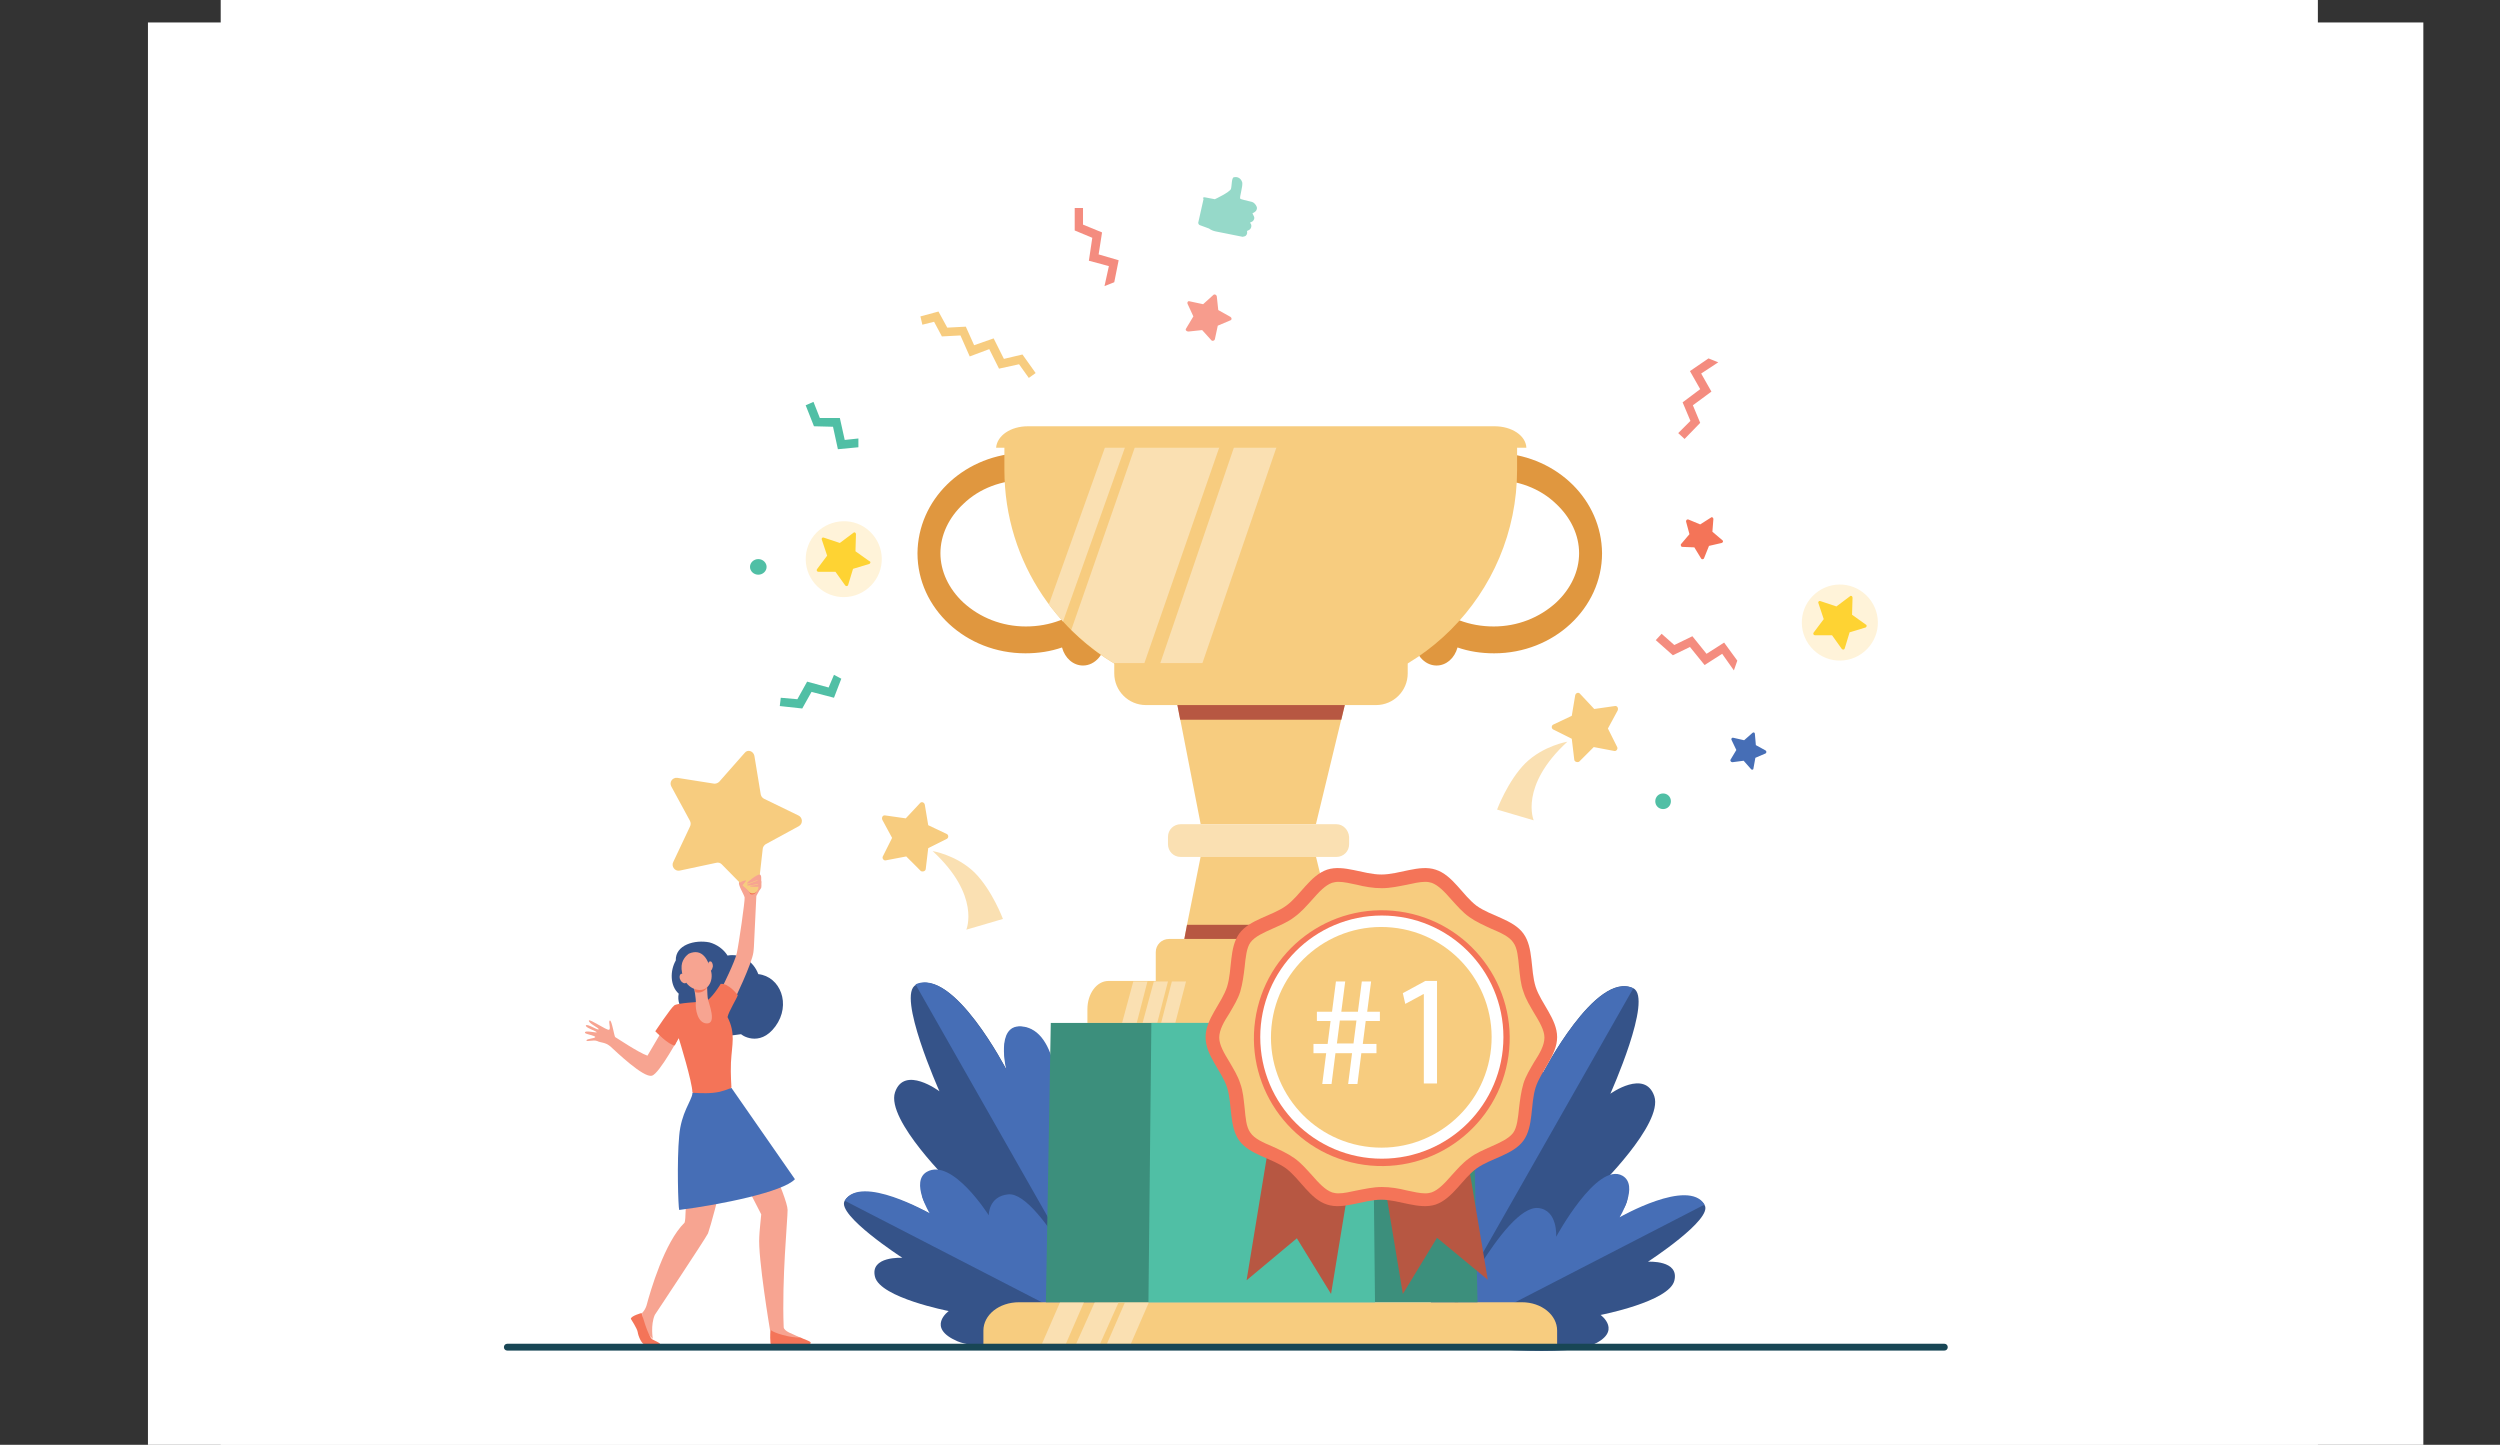 <?xml version="1.0" encoding="utf-8"?>
<!-- Generator: Adobe Illustrator 24.0.2, SVG Export Plug-In . SVG Version: 6.00 Build 0)  -->
<svg version="1.1" id="Capa_1" xmlns="http://www.w3.org/2000/svg" xmlns:xlink="http://www.w3.org/1999/xlink" x="0px" y="0px"
	 viewBox="0 0 512 295.9" style="enable-background:new 0 0 512 295.9;" xml:space="preserve">
<rect x="0" y="0" width="512" height="295.9" fill="#333333" stroke="none"/>
<style type="text/css">
	.st0{fill:#FFFFFF;}
	.st1{display:none;}
	.st2{display:inline;}
	.st3{fill:#EBF3FA;}
	.st4{fill:#DFEBFD;}
	.st5{fill:#AFCDFB;}
	.st6{fill:#CDE0FB;}
	.st7{fill:#6BB7BF;}
	.st8{fill:#86D1CD;}
	.st9{fill:#F99746;}
	.st10{fill:#5685D8;}
	.st11{fill:#739AF0;}
	.st12{fill:#F1A34F;}
	.st13{fill:#FFA412;}
	.st14{fill:#FFB93E;}
	.st15{fill:#FA9712;}
	.st16{fill:#ED7D2B;}
	.st17{fill:#FFC261;}
	.st18{fill:#F69B34;}
	.st19{fill:#FFA15A;}
	.st20{fill:#F78639;}
	.st21{fill:#FFBE55;}
	.st22{fill:#233862;}
	.st23{fill:#FFB27D;}
	.st24{fill:#ED975D;}
	.st25{fill:#2B478B;}
	.st26{fill:#B64C41;}
	.st27{fill:#4A75CB;}
	.st28{fill:#88B3FF;}
	.st29{fill:#72A9F7;}
	.st30{fill:#3969B7;}
	.st31{fill:#2E3552;}
	.st32{fill:#355389;}
	.st33{fill:#466EB6;}
	.st34{fill:#F7A491;}
	.st35{fill:#F47458;}
	.st36{fill:#F7CC7F;}
	.st37{fill:#E0973F;}
	.st38{fill:#FAE0B2;}
	.st39{fill:#B75742;}
	.st40{fill:#3C8F7C;}
	.st41{fill:#50BFA5;}
	.st42{fill:#184655;}
	.st43{fill:#F79C8D;}
	.st44{fill:#F48C7F;}
	.st45{fill:#FFF3D9;}
	.st46{fill:#FED333;}
	.st47{fill:#96D9C9;}
</style>
<rect x="30.3" y="4.6" class="st0" width="466" height="291.3"/>
<g class="st1">
	<g class="st2">
		<path class="st3" d="M79.8,266c0,0-46.7-50.2-7.9-104.5c34.5-48.2,74.6-44.9,104.1-25.3c12.6,8.3,48.7,1,79.6-48
			c42-66.9,187.6-26.3,161.1,76.6c-12.8,49.8,39.1,51.6,12.6,101.4L79.8,266z"/>
		<path class="st4" d="M458.8,199.4c-3.3-12.2-23.8-8.4-23.8-8.4s-13.9,21.3-18,21.8s8.4-20.5,8.4-20.5c-7.8-0.8-27.8,8.9-27.8,8.9
			s1.3,24.8-2.8,24.3c-4.1-0.5,0-22,0-22c-7.6,2.3-14.7,11.1-14.7,11.1c-8.9,14.4,10.1,25.1,10.1,25.1s0.3,8.6-5.1,18.5l0,0
			c0,0-1.2,1.8-2.4,4.9h2.1c0.2-0.6,0.4-1.1,0.6-1.6l0,0l0,0c0.1-0.3,0.3-0.8,0.6-1.3l0,0l0,0c0.6-1.2,1.1-2.2,1.3-2.8l0,0
			c1.9-3.9,4.6-9,6.4-10c0,0-0.2-0.3-0.4-0.9c0.1,0.3,0.3,0.6,0.4,0.9c3.5,7.6,21.3,8.9,31.1,6.8c9.9-2,5.6-4.8,0.3-9.3
			c-5.3-4.5-16.5-3.3-19.7-5.1c-3.3-1.8,1.5-3.5,8.1-3s9.9,7.1,20.5,8.1s18.7-19,18.7-19c-7.3,2.3-20.5-1.8-21-4.3s19-2.3,22-3
			C456.8,217.7,462.1,211.6,458.8,199.4z"/>
		<path class="st5" d="M179.3,202.7c0,0,0.9,7.2-0.4,7.3c-1.4,0.1-0.4-8.1-0.4-8.1s-6.4-3.6-9.1-3.5c0,0,3.7,7.2,2.4,7
			c-1.3-0.3-5.5-7.6-5.5-7.6s-6.7-1.7-8.1,2.3c-1.3,4,0.3,6.1,1.3,6.4s7.5,0.6,7.2,1.5c-0.2,0.8-4.7,1.9-7.1,1c0,0,2.3,6.8,5.8,6.7
			s4.8-2.2,7-2.3c2.2,0,3.8,0.7,2.6,1.2c-1.1,0.5-4.8-0.1-6.7,1.3s-3.3,2.2-0.1,3.1s9.1,0.8,10.5-1.6c0.1-0.1,0.1-0.2,0.2-0.3
			c-0.1,0.2-0.2,0.3-0.2,0.3c0.6,0.4,1.4,2.1,1.9,3.5c0.1,0.2,0.2,0.5,0.4,1l0,0c0.1,0.2,0.1,0.3,0.2,0.5c1,3,0.1,7.9,0.1,7.9
			l0.7,0.2c1.9-4.9-0.6-9.2-0.6-9.2c-1.6-3.4-1.3-6.2-1.3-6.2s6.5-3.1,3.9-8.1C184,206.7,181.8,203.6,179.3,202.7z"/>
		<path class="st6" d="M130.6,235c-0.6-8.9,14-11.1,14-11.1s14.2,11.1,17.1,10.5c2.8-0.6-10.3-11.8-10.3-11.8
			c5.1-2.3,20.7-0.5,20.7-0.5s4.8,16.9,7.4,15.7c2.6-1.3-5.1-14.8-5.1-14.8c5.6-0.2,12.4,4.1,12.4,4.1c9.3,7.6-1,19.1-1,19.1
			s1.8,5.8,7.6,11.2l0,0c0,0,1.2,0.9,2.8,2.7l-1.4,0.5c-0.2-0.3-0.5-0.7-0.7-0.9l0,0l0,0c-0.2-0.2-0.4-0.4-0.7-0.8l0,0l0,0
			c-0.7-0.7-1.2-1.2-1.5-1.6l0,0c-2.2-2.2-5.2-4.9-6.6-5.2c0,0,0.1-0.3,0.1-0.7c0,0.2-0.1,0.5-0.1,0.7c-0.6,5.9-12.2,10.8-19.3,11.7
			c-7.1,0.9-4.8-1.9-2.3-6.2c2.5-4.3,10.3-6,12.1-8c1.8-1.9-1.8-2-6.1-0.2c-4.3,1.9-5,7-11.9,10.1s-16.9-8.4-16.9-8.4
			c5.4-0.2,13.3-5.9,13.1-7.7c-0.2-1.8-13.3,2.8-15.5,3C136.2,246.7,131.2,243.9,130.6,235z"/>
		<g>
			<path class="st7" d="M404.5,75.3c0,0-1.6-1.2-2-2.9c-0.3-1.3,0.5-2.9,0.5-3l-2.1-0.4c0,0-0.6,2.8,0.4,4.6
				c0.3,0.6,1.3,1.3,1.9,1.6C403.9,75.5,404.5,75.3,404.5,75.3z"/>
			<path class="st8" d="M408.1,74l1.9,2.2c0,0-5.4,1.4-8.4-2.4C401.6,73.8,406.1,75.3,408.1,74z"/>
		</g>
		<g>
			<path class="st9" d="M310.2,46.7c0,0,1.9-3.2,5.4-1.2l1.9-2c0,0-2-1.3-6.1,1.5C308.6,46.8,310.2,46.7,310.2,46.7z"/>
			<path class="st9" d="M308.2,49.9c0,0-0.7-3.5,5.1-6.1c0,0-2.1,1.2-2.5,4.7L308.2,49.9z"/>
		</g>
		<g>
			<path class="st10" d="M190.6,151.1c0,0-3.2-1.3-1.9-4.6l-2.1-1.4c0,0-0.9,1.9,2.3,5.2C190.9,152.5,190.6,151.1,190.6,151.1z"/>
			<path class="st11" d="M193.7,152.4c0,0-3,1.1-6.2-3.7c0,0,1.4,1.7,4.6,1.5L193.7,152.4z"/>
		</g>
		<path class="st12" d="M199.7,107.1c0,0,1.8-1.1,1.9-2.4c0,0,1.7,0.1,2.1,0.6c0,0-0.8,2.2-1.7,2.6C202,107.9,200,108.1,199.7,107.1
			z"/>
		<path class="st12" d="M84.7,187.1c0,0-1.9-1.2-2.1-2.6c0,0-1.8,0.1-2.2,0.7c0,0,0.8,2.4,1.8,2.8C82.3,188,84.5,188.1,84.7,187.1z"
			/>
		<path class="st8" d="M294.2,82.9c0,0-2.6-1.6-2.9-3.6c0,0-2.5,0.1-3.1,1c0,0,1.2,3.3,2.5,3.9C290.7,84.1,293.8,84.3,294.2,82.9z"
			/>
		<g>
			<path class="st6" d="M454.4,75.2l16.2,50.8c0.7,2.2-0.5,4.7-2.8,5.4l-89.1,28.5c-2.2,0.7-4.7-0.5-5.4-2.8l-16.2-50.8
				c-0.7-2.2,0.5-4.7,2.8-5.4L449,72.4C451.3,71.7,453.7,73,454.4,75.2z"/>
			<g>
				<path class="st5" d="M403.2,139.8l-23.8,7.6c-1,0.3-2.1-0.2-2.4-1.2l-0.1-0.2c-0.3-1,0.2-2.1,1.2-2.4l23.8-7.6
					c1-0.3,2.1,0.2,2.4,1.2l0.1,0.2C404.7,138.4,404.2,139.5,403.2,139.8z"/>
				<path class="st5" d="M434.5,129.8l-23.8,7.6c-1,0.3-2.1-0.2-2.4-1.2l-0.1-0.2c-0.3-1,0.2-2.1,1.2-2.4l23.8-7.6
					c1-0.3,2.1,0.2,2.4,1.2l0.1,0.2C436,128.4,435.5,129.5,434.5,129.8z"/>
				<g>
					<path class="st5" d="M406.2,112.6c0.3,0.9,0.4,1.6,0.2,2.3c-0.2,0.8-0.6,1.4-1.4,1.6c-0.8,0.3-1.5,0.1-2.1-0.5
						c-0.5-0.5-0.9-1.1-1.1-2c-0.3-0.9-0.4-1.6-0.2-2.3c0.2-0.8,0.6-1.4,1.4-1.6c0.8-0.3,1.5-0.1,2.1,0.5
						C405.6,111.1,405.9,111.8,406.2,112.6z M405.1,113c-0.2-0.5-0.4-1-0.6-1.3c-0.4-0.5-0.8-0.7-1.2-0.5c-0.4,0.1-0.7,0.5-0.7,1.1
						c0,0.4,0.1,0.9,0.2,1.4c0.5,1.5,1.1,2.1,1.8,1.9c0.4-0.1,0.7-0.5,0.7-1.1C405.4,114,405.3,113.5,405.1,113z"/>
					<path class="st5" d="M411.1,111.1c0.3,0.9,0.4,1.6,0.2,2.3c-0.2,0.8-0.6,1.4-1.4,1.6c-0.8,0.3-1.5,0.1-2.1-0.5
						c-0.5-0.5-0.9-1.1-1.1-2c-0.3-0.9-0.4-1.6-0.2-2.3c0.2-0.8,0.6-1.4,1.4-1.6c0.8-0.3,1.5-0.1,2.1,0.5
						C410.4,109.5,410.8,110.2,411.1,111.1z M410,111.4c-0.2-0.5-0.4-1-0.6-1.3c-0.4-0.5-0.8-0.7-1.2-0.5c-0.4,0.1-0.7,0.5-0.7,1.1
						c0,0.4,0.1,0.9,0.2,1.4c0.5,1.5,1.1,2.1,1.8,1.9c0.4-0.1,0.7-0.5,0.7-1.1C410.3,112.4,410.2,112,410,111.4z"/>
					<path class="st5" d="M418.5,108.7c0.3,0.9,0.4,1.6,0.2,2.3c-0.2,0.8-0.6,1.4-1.4,1.6c-0.8,0.3-1.5,0.1-2.1-0.5
						c-0.5-0.5-0.9-1.1-1.1-2c-0.3-0.9-0.4-1.6-0.2-2.3c0.2-0.8,0.6-1.4,1.4-1.6c0.8-0.3,1.5-0.1,2.1,0.5
						C417.8,107.2,418.2,107.8,418.5,108.7z M417.4,109c-0.2-0.5-0.4-1-0.6-1.3c-0.4-0.5-0.8-0.7-1.2-0.5c-0.4,0.1-0.7,0.5-0.7,1.1
						c0,0.4,0.1,0.9,0.2,1.4c0.5,1.5,1.1,2.1,1.8,1.9c0.4-0.1,0.7-0.5,0.7-1.1C417.6,110.1,417.6,109.6,417.4,109z"/>
					<path class="st5" d="M423.4,107.1c0.3,0.9,0.4,1.6,0.2,2.3c-0.2,0.8-0.6,1.4-1.4,1.6c-0.8,0.3-1.5,0.1-2.1-0.5
						c-0.5-0.5-0.9-1.1-1.1-2c-0.3-0.9-0.4-1.6-0.2-2.3c0.2-0.8,0.6-1.4,1.4-1.6c0.8-0.3,1.5-0.1,2.1,0.5
						C422.7,105.6,423.1,106.3,423.4,107.1z M422.3,107.5c-0.2-0.5-0.4-1-0.6-1.3c-0.4-0.5-0.8-0.7-1.2-0.5
						c-0.4,0.1-0.7,0.5-0.7,1.1c0,0.4,0.1,0.9,0.2,1.4c0.5,1.5,1.1,2.1,1.8,1.9c0.4-0.1,0.7-0.5,0.7-1.1
						C422.5,108.5,422.4,108,422.3,107.5z"/>
					<path class="st5" d="M428.2,105.6c0.3,0.9,0.4,1.6,0.2,2.3c-0.2,0.8-0.6,1.4-1.4,1.6c-0.8,0.3-1.5,0.1-2.1-0.5
						c-0.5-0.5-0.9-1.1-1.1-2c-0.3-0.9-0.4-1.6-0.2-2.3c0.2-0.8,0.6-1.4,1.4-1.6c0.8-0.3,1.5-0.1,2.1,0.5
						C427.6,104.1,428,104.7,428.2,105.6z M427.1,105.9c-0.2-0.5-0.4-1-0.6-1.3c-0.4-0.5-0.8-0.7-1.2-0.5c-0.4,0.1-0.7,0.5-0.7,1.1
						c0,0.4,0.1,0.9,0.2,1.4c0.5,1.5,1.1,2.1,1.8,1.9c0.4-0.1,0.7-0.5,0.7-1.1C427.4,107,427.3,106.5,427.1,105.9z"/>
					<path class="st5" d="M433.1,104c0.3,0.9,0.4,1.6,0.2,2.3c-0.2,0.8-0.6,1.4-1.4,1.6c-0.8,0.3-1.5,0.1-2.1-0.5
						c-0.5-0.5-0.9-1.1-1.1-2c-0.3-0.9-0.4-1.6-0.2-2.3c0.2-0.8,0.6-1.4,1.4-1.6c0.8-0.3,1.5-0.1,2.1,0.5
						C432.5,102.5,432.8,103.2,433.1,104z M432,104.4c-0.2-0.5-0.4-1-0.6-1.3c-0.4-0.5-0.8-0.7-1.2-0.5c-0.4,0.1-0.7,0.5-0.7,1.1
						c0,0.4,0.1,0.9,0.2,1.4c0.5,1.5,1.1,2.1,1.8,1.9c0.4-0.1,0.7-0.5,0.7-1.1C432.3,105.4,432.2,104.9,432,104.4z"/>
					<path class="st5" d="M440.5,101.7c0.3,0.9,0.4,1.6,0.2,2.3c-0.2,0.8-0.6,1.4-1.4,1.6c-0.8,0.3-1.5,0.1-2.1-0.5
						c-0.5-0.5-0.9-1.1-1.1-2c-0.3-0.9-0.4-1.6-0.2-2.3c0.2-0.8,0.6-1.4,1.4-1.6c0.8-0.3,1.5-0.1,2.1,0.5
						C439.9,100.1,440.2,100.8,440.5,101.7z M439.4,102c-0.2-0.5-0.4-1-0.6-1.3c-0.4-0.5-0.8-0.7-1.2-0.5c-0.4,0.1-0.7,0.5-0.7,1.1
						c0,0.4,0.1,0.9,0.2,1.4c0.5,1.5,1.1,2.1,1.8,1.9c0.4-0.1,0.7-0.5,0.7-1.1C439.7,103,439.6,102.6,439.4,102z"/>
					<path class="st5" d="M445.4,100.1c0.3,0.9,0.4,1.6,0.2,2.3c-0.2,0.8-0.6,1.4-1.4,1.6c-0.8,0.3-1.5,0.1-2.1-0.5
						c-0.5-0.5-0.9-1.1-1.1-2c-0.3-0.9-0.4-1.6-0.2-2.3c0.2-0.8,0.6-1.4,1.4-1.6c0.8-0.3,1.5-0.1,2.1,0.5
						C444.7,98.6,445.1,99.2,445.4,100.1z M444.3,100.4c-0.2-0.5-0.4-1-0.6-1.3c-0.4-0.5-0.8-0.7-1.2-0.5c-0.4,0.1-0.7,0.5-0.7,1.1
						c0,0.4,0.1,0.9,0.2,1.4c0.5,1.5,1.1,2.1,1.8,1.9c0.4-0.1,0.7-0.5,0.7-1.1C444.6,101.5,444.5,101,444.3,100.4z"/>
					<path class="st5" d="M450.3,98.5c0.3,0.9,0.4,1.6,0.2,2.3c-0.2,0.8-0.6,1.4-1.4,1.6c-0.8,0.3-1.5,0.1-2.1-0.5
						c-0.5-0.5-0.9-1.1-1.1-2c-0.3-0.9-0.4-1.6-0.2-2.3c0.2-0.8,0.6-1.4,1.4-1.6c0.8-0.3,1.5-0.1,2.1,0.5
						C449.6,97,450,97.7,450.3,98.5z M449.2,98.9c-0.2-0.5-0.4-1-0.6-1.3c-0.4-0.5-0.8-0.7-1.2-0.5c-0.4,0.1-0.7,0.5-0.7,1.1
						c0,0.4,0.1,0.9,0.2,1.4c0.5,1.5,1.1,2.1,1.8,1.9c0.4-0.1,0.7-0.5,0.7-1.1C449.4,99.9,449.3,99.4,449.2,98.9z"/>
					<path class="st5" d="M455.1,97c0.3,0.9,0.4,1.6,0.2,2.3c-0.2,0.8-0.6,1.4-1.4,1.6c-0.8,0.3-1.5,0.1-2.1-0.5
						c-0.5-0.5-0.9-1.1-1.1-2c-0.3-0.9-0.4-1.6-0.2-2.3c0.2-0.8,0.6-1.4,1.4-1.6c0.8-0.3,1.5-0.1,2.1,0.5
						C454.5,95.5,454.9,96.1,455.1,97z M454,97.3c-0.2-0.5-0.4-1-0.6-1.3c-0.4-0.5-0.8-0.7-1.2-0.5c-0.4,0.1-0.7,0.5-0.7,1.1
						c0,0.4,0.1,0.9,0.2,1.4c0.5,1.5,1.1,2.1,1.8,1.9c0.4-0.1,0.7-0.5,0.7-1.1C454.3,98.4,454.2,97.9,454,97.3z"/>
				</g>
				<path class="st5" d="M389.9,99.9l-23.2,7.4c-1,0.3-2.1-0.2-2.4-1.2l0,0c-0.3-1,0.2-2.1,1.2-2.4l23.2-7.4c1-0.3,2.1,0.2,2.4,1.2
					l0,0C391.4,98.5,390.9,99.6,389.9,99.9z"/>
				<g>
					<g>
						<path class="st5" d="M446.3,86.1c-0.2-0.7-0.6-1.2-1.2-1.6c-0.2-0.1-0.4,0-0.5,0.1l-0.1,0.1c-0.1,0.1,0,0.3,0.1,0.4
							c0.4,0.3,0.7,0.7,0.9,1.1c0.2,0.5,0.1,1,0,1.4c-0.1,0.1,0,0.3,0.1,0.4l0.1,0.1c0.2,0.1,0.4,0,0.4-0.2
							C446.5,87.5,446.6,86.8,446.3,86.1z"/>
					</g>
					<g>
						<path class="st5" d="M447.8,85.7c-0.3-1.1-1.1-2-2-2.5c-0.2-0.1-0.4,0-0.4,0.1v0.1c-0.1,0.1,0,0.3,0.1,0.4
							c0.8,0.5,1.4,1.2,1.7,2.1c0.3,0.9,0.2,1.9-0.1,2.7c-0.1,0.2,0,0.3,0.1,0.4h0.1c0.2,0.1,0.4,0,0.4-0.1
							C448.1,87.9,448.2,86.7,447.8,85.7z"/>
					</g>
					<g>
						<path class="st5" d="M449.2,85.2c-0.5-1.5-1.4-2.6-2.7-3.3c-0.2-0.1-0.4,0-0.4,0.1l0,0c-0.1,0.1,0,0.3,0.1,0.4
							c1.1,0.6,2,1.7,2.4,3s0.3,2.7-0.2,3.8c-0.1,0.2,0,0.3,0.1,0.4l0,0c0.2,0.1,0.4,0,0.4-0.1C449.5,88.2,449.6,86.7,449.2,85.2z"
							/>
					</g>
					<g>
						<path class="st5" d="M450.6,84.8c-0.6-1.9-1.9-3.3-3.4-4.2c-0.2-0.1-0.4,0-0.4,0.1l-0.1,0.1c-0.1,0.1,0,0.3,0.1,0.4
							c1.4,0.8,2.5,2.1,3.1,3.8c0.5,1.7,0.4,3.4-0.3,4.8c-0.1,0.2,0,0.3,0.1,0.4l0.1,0.1c0.2,0.1,0.4,0,0.4-0.1
							C451,88.6,451.2,86.6,450.6,84.8z"/>
					</g>
				</g>
			</g>
		</g>
		<g>
			<rect x="339.9" y="119.3" class="st13" width="50.7" height="146.2"/>
			<rect x="205.8" y="119.3" class="st14" width="134.1" height="146.2"/>
			<rect x="205.8" y="190.8" class="st13" width="134.1" height="10.2"/>
			<rect x="339.9" y="190.8" class="st15" width="50.7" height="10.2"/>
			<path class="st9" d="M298.2,120.9c0,0,30.3-19.7,50.9-13.4l-4.2,4l1.9,6.7c0,0-22.9-7.5-49.2,3.8L298.2,120.9z"/>
			<path class="st9" d="M296.5,116.4c0,0-5.3-0.6-13.3-1.7c-21.1-2.9-60.8-9-67.9-14.6c-11.2-8.8,15.3-46.4,26.8-51.6
				C253.6,43.2,296.5,116.4,296.5,116.4z"/>
			<path class="st9" d="M380.3,69.6c1.9,9.3-84.6,49.5-84.6,49.5s1.6-4.3,4.1-10.9l0,0c9.4-24.3,31.9-80.8,39.3-80
				c0.7,0.1,1.6,0.3,2.6,0.8C353.1,34,378.6,61.1,380.3,69.6z"/>
			<path class="st16" d="M341,37.2c-5.3,9.2-40.6,70-41.1,71c9.4-24.3,31.9-80.8,39.3-80c0,0,1.5,0,2.6,0.8
				C343.1,29.9,343.9,32.2,341,37.2z"/>
			<path class="st16" d="M283.2,114.7L283.2,114.7c-21.2-2.9-60.8-9-67.9-14.6c-3.2-9,5.1-9.8,11.2-10.4
				C232.6,89,283.2,114.7,283.2,114.7z"/>
			<path class="st16" d="M280.4,119.3c0,0,4.8-11,14.4-11.6c10-0.6,15.6,11.6,15.6,11.6H280.4z"/>
			<rect x="201.7" y="119.3" class="st17" width="140.3" height="20.1"/>
			<rect x="342" y="119.3" class="st15" width="52.9" height="20.1"/>
			<path class="st9" d="M285.3,117.6c0,0-27.5-8.7-46-2.9c-21.4,6.6-20.1,33-20.1,33l5-2.1l6.8,3.2c0,0,1.1-27.9,18.6-31.8
				C264.6,113.6,285.3,117.6,285.3,117.6z"/>
			<rect x="261" y="119.3" class="st13" width="10.2" height="146.2"/>
		</g>
		<g>
			
				<rect x="172.2" y="76.3" transform="matrix(0.948 -0.318 0.318 0.948 -19.591 60.994)" class="st16" width="9.9" height="28.5"/>
			
				<rect x="146.9" y="82" transform="matrix(0.948 -0.318 0.318 0.948 -22.298 55.838)" class="st9" width="26.2" height="28.5"/>
			
				<rect x="147.2" y="96" transform="matrix(0.948 -0.318 0.318 0.948 -22.507 55.961)" class="st14" width="26.2" height="2"/>
			
				<rect x="172.4" y="90.2" transform="matrix(0.948 -0.318 0.318 0.948 -19.795 61.103)" class="st18" width="9.9" height="2"/>
			<path class="st14" d="M161.1,80.4c0,0,6.5-6,12.2-6.5l-0.8,1.1l1,1.1c0,0-6.4,0.4-12.4,4.6V80.4z"/>
			<g>
				<path class="st14" d="M159.7,80.7c0,0-1,0.2-2.6,0.5c-4.1,0.8-11.8,2.1-13.5,1.5c-2.6-0.9,0-9.5,1.7-11.2
					C147.2,69.8,159.7,80.7,159.7,80.7z"/>
				<g>
					<path class="st14" d="M172.3,66.9c0.9,1.6-12.6,14.4-12.6,14.4s0-0.9,0.1-2.3l0,0c0.2-5.1,0.9-16.9,2.3-17.2c0.1,0,0.3,0,0.5,0
						C165.1,62,171.5,65.4,172.3,66.9z"/>
					<path class="st18" d="M163,63.3c-0.4,2-3.2,15.5-3.2,15.7c0.2-5.1,0.9-16.9,2.3-17.2c0,0,0.3-0.1,0.5,0
						C163,61.8,163.3,62.2,163,63.3z"/>
				</g>
				<path class="st18" d="M157.1,81.2L157.1,81.2c-4.1,0.8-11.8,2.1-13.5,1.5c-1.2-1.5,0.3-2.1,1.4-2.6
					C146.2,79.6,157.1,81.2,157.1,81.2z"/>
				<path class="st18" d="M156.9,82.3c0,0,0.2-2.3,1.9-3c1.8-0.7,3.6,1.2,3.6,1.2L156.9,82.3z"/>
			</g>
			
				<rect x="142.3" y="82.7" transform="matrix(0.948 -0.318 0.318 0.948 -18.81 53.963)" class="st19" width="27.4" height="3.9"/>
			
				<rect x="168.7" y="76.7" transform="matrix(0.948 -0.318 0.318 0.948 -15.98 59.325)" class="st20" width="10.3" height="3.9"/>
			<path class="st21" d="M157.7,81.7c0,0-5.6,0.1-8.7,2.3c-3.5,2.6-1.7,7.4-1.7,7.4l0.8-0.7l1.5,0.2c0,0-1.5-5.2,1.5-7
				C153.6,82.2,157.7,81.7,157.7,81.7z"/>
			
				<rect x="157.8" y="82.4" transform="matrix(0.948 -0.318 0.318 0.948 -22.535 55.486)" class="st14" width="2" height="28.8"/>
		</g>
		<g>
			<path class="st22" d="M340.9,134.8c0,0-3.7,2.2-1.4,6.4c0,0-3.3-0.6-4-1.6c0,0,0.1,0.4,0.2,0.6c0,0-3-0.7-4-1.9
				s3.8-16.2,11.6-12.3c0,0,7.1,1.3,4.3,9.2c-2.8,7.9-0.2,8.6-0.2,8.6s-0.8,0.2-1.2,0.1c0,0-0.5-0.3-0.5-0.6c0,0,0,0.5,0.1,0.7
				c0,0-2.9-0.5-4-1.9C340.8,140.5,340.1,136.4,340.9,134.8z"/>
			<path class="st23" d="M335.6,147.5L335.6,147.5C335.5,147.5,335.5,147.5,335.6,147.5z"/>
			<path class="st23" d="M344.6,144.9c0.1,1,0.2,1.9,0.3,2.3c0.1,0.9-8.8,0.3-9.3,0.3c0.4-0.2,1.6-4,2-5.5c0.5-1.8,0.8-3.7,0.8-3.7
				l6.3,0.4h0.4c-0.2,0.9-0.4,1.7-0.5,2.4c0,0.1,0,0.2,0,0.3C344.4,142.4,344.5,143.7,344.6,144.9z"/>
			<path class="st22" d="M337.5,137.8c0,0-1-3.2-0.8-5.7c0.1-1.8,2.7-7.8,8.7-5.2c0,0,1.8,0.7,3.2,2.3c1.1,1.3,2.6,3.8-1.1,8.7
				l-1.1,1.7L337.5,137.8z"/>
			<path class="st24" d="M344.6,144.9c-4.4-1.3-6.3-6.4-6.3-6.4c1.9,0.1,4.3,1.3,6.2,2.7c0,0.1,0,0.2,0,0.3
				C344.4,142.4,344.5,143.7,344.6,144.9z"/>
			<path class="st23" d="M344.9,143.1c0,0-7.9-2-6.6-6.9s1.1-8.5,6.3-7.4c5.1,1,5.6,3.2,5.6,4.9C350.1,135.5,347,143.5,344.9,143.1z
				"/>
			<path class="st22" d="M348.2,129.6c0,0-3.7,5.2-7.2,5.2s-4.7-1.3-4.7-1.3s3.1-1.3,4.5-4.7C340.7,128.8,347.3,126.5,348.2,129.6z"
				/>
			<path class="st22" d="M347.5,130c0,0,1.3,1.7,1.3,3.1c0.1,1.4-0.4,4,0.3,4.1c0,0,2.7-3.5,1.4-6.2
				C349.3,128.1,347.5,130,347.5,130z"/>
			<path class="st22" d="M347.7,130.2c0,0-3.1,5.6-7.8,6.5c0,0,5.2-2.6,6.6-6.5S347.7,130.2,347.7,130.2z"/>
			<path class="st0" d="M343.7,140c0,0,0.1,0.7,0.6,0.9s1.7,0.5,1.9,0.4c0.1-0.1,0.6-0.7,0.6-0.7S344.7,139.9,343.7,140z"/>
			<path class="st23" d="M340.7,215.3c-0.1,0.4-0.2,0.8-0.3,1.3c-0.6,2.5-1.2,4.8-1.5,6.7c-0.5,2.5-0.6,4.4,0,5.2
				c2.5,3.2,0,28.9,0,28.9l-2.8,2.9c0,0-4.9-25.3-6.2-29.3c-0.6-1.8-1.5-9.5-2.3-17.4c0-0.4-0.1-0.8-0.1-1.2
				c-0.1-1.4-0.3-2.7-0.4-4.1c-0.7-7.4-1.2-13.8-1.2-13.8s5.2-3.6,9.9-4c2.8-0.2,5.4,0.6,6.7,4C344.4,199.4,342.5,207.9,340.7,215.3
				z"/>
			<path class="st24" d="M340.7,215.3c-3.8-2.8-9.2-7.7-11.2-15.8c-0.4-4,2.8-7.8,6.3-9.1c2.8-0.2,5.4,0.6,6.7,4
				C344.4,199.4,342.5,207.9,340.7,215.3z"/>
			<path class="st23" d="M354.7,166.4l18.9,4.9v2.2c0,0-18.8-0.2-20-2.3C352.4,169.1,354.7,166.4,354.7,166.4z"/>
			<path class="st23" d="M373.6,239l-0.9,3.6c0,0-25.5-13.2-28.8-15.7c-1.3-1-3.1-6.5-4.7-12.8c-2.4-9.3-4.6-20.2-4.6-20.2
				s3.6-13.8,13.2-5.3c5.7,5,4.8,14.8,4.2,22.3c-0.4,5.1-0.7,9.2,1.2,10.2c3.7,2.1,14.6,11.6,18,18.2L373.6,239z"/>
			<path class="st23" d="M330.3,177.8c-6.7-1.7-14-12-14-12l1.9-1.6c1.9,2.3,10,6.2,10,6.2c0-2.1,0-4,0.1-5.8
				c0.9-11.8,5.4-15.8,6.6-16.6c0.2-0.1,0.3-0.2,0.3-0.2s0,0.1,0,0.2c0,0.4,0.1,1.1,0.1,2C335.5,157.3,335.8,179.3,330.3,177.8z"/>
			<path class="st0" d="M335.5,163.6c-0.3,8.4-1.6,16.8-5.3,16.3c-4.5-0.7-5.7-4.9-5.9-8c-0.1-1.9,0.1-3.5,0.1-3.5s2.2,0,2.6-0.3
				c1.7-1.6,1.2-17,2-18.6s6.3-2.6,6.3-2.6S335.9,155.3,335.5,163.6z"/>
			<path class="st4" d="M335.5,163.6c-0.3,8.4-1.6,16.8-5.3,16.3c-4.5-0.7-5.7-4.9-5.9-8c1.1-0.1,3.1-0.3,3.8-1.5
				c1.1-1.7,4.6-12.6,4.6-12.6S334.1,160.3,335.5,163.6z"/>
			<path class="st0" d="M364,166.4c1.2,1.7,0.5,5.1-2,7.8c-1.6,1.7-3.7,2.7-7.3,2.2c-1.5-0.2-5.8-2.6-6.2-5.6
				c-0.1-0.5-0.1-0.8-0.1-0.8s-1.9,1.9-2,2.3c0,0.2-0.2,1.6-0.2,1.8c0,0.2,0.1,1.1,0.1,1.1s-9.3,4.1-17-0.6c0,0-2.2-18.8-0.6-21.9
				c0.8-1.6,5.2-4.6,6.7-5.9c0.3-0.3,0.7-1.2,0.6-1.8c-0.1-0.5,0.5-1.3,1-1.2c0.9,0.3,3.5,1.6,5.3,1.1c0.9-0.2,2.1-1.3,2.9-1.1
				c1.1,0.3-0.1,2.9,0.6,2.9c0.8,0,5.4,1,5.8,1.7c0.1,0.3,1.4,3.7,3.1,8.3l0,0C357.7,165.5,362.2,163.8,364,166.4z"/>
			<path class="st4" d="M348.3,169.9c0,0-0.2-7.2-0.8-7.1c-0.6,0.1-8.9,8.1-6.9,11.3C342.6,177.4,348.3,169.9,348.3,169.9z"/>
			<path class="st25" d="M354.7,199.3c0,0-3.2,1-8,1.6c-5.9,0.8-14.1,1.1-21.4-1.6c0,0-0.6-10.9,1.1-16.6s2.5-8.4,2.5-8.4
				s7,1.7,14,0.4c1-0.2,2-0.4,3-0.8c0,0,4.4,9.2,5.6,13.2C352.8,191.1,354.7,199.3,354.7,199.3z"/>
			<path class="st22" d="M354.7,199.3c0,0-3.2,1-8,1.6c-8.7-4.9-4.5-25.7-4.5-25.7c0.3-0.2,0.5-0.4,0.8-0.6c1-0.2,2-0.4,3-0.8
				c0,0,4.4,9.2,5.6,13.2C352.8,191.1,354.7,199.3,354.7,199.3z"/>
			<g>
				<path class="st26" d="M336.4,176.4c-5.2,0-7.3-1.8-7.4-1.9l-0.3-2.4c0,0,7,4.2,17.7,0.2l-0.2,1.8
					C342,175.6,339.1,176.4,336.4,176.4z"/>
			</g>
			<path class="st23" d="M373.6,171.3c0,0,3.5-1.7,4.8-1.9c1.4-0.2,3.7-0.2,3.7,0s-2.5,1.8-3.1,1.9c-0.7,0.1-1.9,1-1.5,1.2
				c0.4,0.1,2.4-0.4,2.5,0c0,0.4-1.2,0.6-1.5,0.9c-0.2,0.3-1,0.6-2.2,0.4s-2.6-0.2-2.6-0.2L373.6,171.3L373.6,171.3z"/>
			<path class="st23" d="M318.1,164.2l-1.9,1.6c0,0-3.3-2.4-3.5-3.4v-0.1c0-1,2.1-3.2,3.9-3.3c0.2,0,0.3,0,0.5,0.1
				c0.9,0.6,1.1,3,1,4.3C318.2,163.9,318.1,164.2,318.1,164.2z"/>
			<path class="st25" d="M373.6,239l-0.9,3.6c0,0-25.5-13.2-28.8-15.7c-1.3-1-3.1-6.5-4.7-12.8c2.2,0.4,6.9,0.7,12.8-3.3
				c-0.4,5.1-0.7,9.2,1.2,10.2c3.7,2.1,14.6,11.6,18,18.2L373.6,239z"/>
			<path class="st22" d="M378.6,240.5L378.6,240.5c-0.1,0-0.7-0.2-1-1c-0.2-0.6-0.3-1-0.5-1.5l-0.9-1.5c-0.9-1.2-1.2-0.9-1.2-0.9
				s-0.2,0.3-0.6,0.7c-0.6,0.7-1.5,1.6-2.1,1.8c-0.4,0.2-0.7,0.4-0.9,0.7c-0.2,0.3-0.3,0.6-0.3,0.6s1.9,0.3,1.7,1.2
				c-0.3,1.8-0.2,2.1-0.2,2.1l0,0c0,0,3.2,1.7,4.2,2c1.8,0.6,2.7,1.8,3.3,2.4c0.2,0.2,0.6,0.3,0.9,0.3c0.5-0.1,1.1-0.2,1.2-0.5
				L378.6,240.5z"/>
			<path class="st22" d="M338.9,228.4c2.5,3.2,0,28.9,0,28.9l-2.8,2.9c0,0-4.9-25.3-6.2-29.3c-0.6-1.8-1.5-9.5-2.3-17.4
				c2.3,1,8,3.3,12.7,3c-0.6,2.5-1.2,4.8-1.5,6.7C338.4,225.7,338.3,227.6,338.9,228.4z"/>
			<path class="st22" d="M341.7,261.4l-1.5,0.8c-0.5,0.2-1,0.3-1.6,0.5c-0.8,0.3-1.4,1-1.5,1.1c-0.4,1.7-1,1.6-1,1.6l-6.1,0.1
				c-0.3-0.1,0.2-1.4,0.4-1.6c0.6-0.6,2.3-0.3,2.9-2.1c0.4-1,2.1-4.1,2.1-4.1l0,0c0.1,0,0.4-0.1,2.1,0.3c0.9,0.2,1.3-1.7,1.3-1.7
				s0.3,0.1,0.6,0.3c0.3,0.2,0.5,0.5,0.7,0.9c0.2,0.6,1.1,1.5,1.8,2.1c0.4,0.4,0.7,0.6,0.7,0.6S343,260.6,341.7,261.4z"/>
		</g>
		<g>
			<rect x="254.8" y="191.3" class="st27" width="25.8" height="74.3"/>
			<rect x="186.7" y="191.3" class="st11" width="68.2" height="74.3"/>
			<rect x="186.7" y="227.7" class="st5" width="68.2" height="5.2"/>
			<rect x="254.9" y="227.7" class="st28" width="25.8" height="5.2"/>
			<path class="st27" d="M236.4,190.2c0,0,20.9-9.5,35.5-5.9l-2.9,1.9l1.5,3.4c0,0-16.2-4.2-34.5,1.1L236.4,190.2z"/>
			<g>
				<path class="st29" d="M232.8,189.8c0,0-2.7-0.3-6.8-0.9c-10.8-1.5-30.9-4.6-34.5-7.4c-5.7-4.5,7.8-23.6,13.6-26.3
					C211,152.6,232.8,189.8,232.8,189.8z"/>
				<path class="st29" d="M275.4,166c1,4.7-43,25.2-43,25.2s0.8-2.2,2.1-5.6l0,0c4.8-12.4,16.2-41.1,20-40.7c0.4,0,0.8,0.2,1.3,0.4
					C261.6,147.9,274.5,161.7,275.4,166z"/>
				<path class="st27" d="M255.4,149.6c-2.7,4.7-20.6,35.6-20.9,36.1c4.8-12.4,16.2-41.1,20-40.7c0,0,0.7,0,1.3,0.4
					C256.5,145.9,256.9,147,255.4,149.6z"/>
				<path class="st27" d="M226.1,188.9L226.1,188.9c-10.8-1.5-30.9-4.6-34.5-7.4c-1.6-4.6,2.6-5,5.7-5.3
					C200.3,175.9,226.1,188.9,226.1,188.9z"/>
				<path class="st27" d="M224.6,191.3c0,0,2.5-5.6,7.3-5.9c5.1-0.3,7.9,5.9,7.9,5.9H224.6z"/>
			</g>
			<rect x="184.6" y="191.3" class="st28" width="71.3" height="10.2"/>
			<rect x="255.9" y="191.3" class="st30" width="26.9" height="10.2"/>
			<path class="st27" d="M227.1,190.5c0,0-14-4.4-23.4-1.5c-10.9,3.4-10.2,16.8-10.2,16.8l2.6-1.1l3.5,1.6c0,0,0.6-14.2,9.4-16.2
				C216.6,188.4,227.1,190.5,227.1,190.5z"/>
			<rect x="214.7" y="191.3" class="st5" width="5.2" height="75"/>
		</g>
		<g>
			<path class="st22" d="M104.1,160.8c0,0,19.2,14.1,23.9,13.7c4.7-0.3,21.4-10.6,21.4-10.6l-3.5-4.2c0,0-15.1,5.6-17.8,4
				c-2.8-1.5-13.5-14.6-18.1-13.9C105.4,150.6,100.9,155.7,104.1,160.8z"/>
			<g>
				<path class="st22" d="M92.8,266.6H87c-0.7-0.4-1.4-1.3-1.6-2.6c-0.3-1.9-2.4-2.9-2.8-4.4s1.9-3.6,1.9-3.6l0.4-0.5l0.4-0.5
					l3.8,0.9c0,0,0.1,0.9,0.2,2.1c0,0.8,0.1,1.8,0,2.6c-0.1,2,0.6,4.2,2.4,4.6C92.9,265.5,92.9,266.2,92.8,266.6z"/>
				<path class="st22" d="M126.1,266.6H113c-0.6-0.8-0.4-3.6-0.3-4.5c0-0.2,0-0.3,0-0.3s4.5-3.6,5.1-0.8c0,0.1,0,0.2,0.1,0.3
					c0.8,2.6,4.3,3.7,6.3,4.1C125.4,265.5,125.9,266.2,126.1,266.6z"/>
				<path class="st9" d="M123.6,193.3c0,0-0.7,8.5-1.5,18.7c-1.1,13.9-2.4,30.9-2.5,34.2c-0.2,5.6-1.1,14.6-1.1,14.6
					s-2.1,2.1-6.4,1.2c0,0-3.8-12.8-4.9-26.4c0-0.2,0-0.4-0.1-0.7c-1-13.8-2.6-42.8-2.6-42.8L123.6,193.3z"/>
				<path class="st16" d="M123.6,193.3c0,0-0.7,8.5-1.5,18.7l-14.9,23.6c0-0.2,0-0.4-0.1-0.7c-1-13.8-2.6-42.8-2.6-42.8L123.6,193.3
					z"/>
				<path class="st9" d="M120.5,194.3c0,0-12.3,30.8-20.4,45.2C92,254,89.5,258,89.5,258s-4.6-1.9-5-3.1c0,0,3.1-27.9,8.5-34.7
					c3.1-3.8,6.6-15.4,6.8-19.4c0.2-4,1.1-12,1.1-12L120.5,194.3z"/>
			</g>
			<path class="st23" d="M112.4,150.5c-4.6,2.1-13.3-1-13.3-1s4-3.8,2.9-10.7l4,2.5l2.7,1.7c0,0,0.1,1.2,0.1,3.3
				c0,0.6,0,1.2-0.1,1.9C111,149.1,112.4,150.5,112.4,150.5z"/>
			<path class="st24" d="M108.8,143.1c0,0,0.1,1.2,0.1,3.3c-2.8-0.1-6.5-4.2-6.5-4.2c1.4-0.6,2.6-0.8,3.7-0.8L108.8,143.1z"/>
			<path class="st23" d="M110.2,142.8c0,0-7.7,2.3-9-2.6c-1.3-4.8-3.2-7.8,1.6-9.4c4.9-1.6,6.3-0.1,7.2,1.4
				C110.9,133.7,112.2,142.1,110.2,142.8z"/>
			<path class="st25" d="M124.1,190.3c0.2,2.2,0.4,3.6,0.3,3.7s-0.3,0.2-0.5,0.3c-1.8,0.2-6.9,1.8-11.4,1.9
				c-3.8,0.1-7.2-0.6-10.9-1.8c-0.5-0.2-1.6-0.6-1.7-1.1c-0.1-0.6-0.1-1.4-0.2-2.5c-0.2-3.7-0.5-10-1.8-17.2c-0.2-1.3-0.4-2.7-0.6-4
				c-1.2-9.8-0.3-18.7,3.2-22.1c0.3-0.3,2.5,0.5,4.5,1.2c1.8,0.7,3.6,0.5,5.2,0l1.8,1.3c2.2,1.6,4.7,3.9,6.1,7.6
				c1.2,3.2,2.4,9,3.4,15.1c0.5,2.8,0.9,5.5,1.2,8.2v0.1c0.1,0.3,0.1,0.5,0.1,0.8c0.1,0.5,0.1,0.9,0.2,1.4
				C123.6,185.8,123.9,188.4,124.1,190.3z"/>
			<path class="st25" d="M101.1,139.7c0,0,0.8-0.2,0.5-1.3s-0.4-2.6,0.5-2.4c0.9,0.2,1.1,0.9,1.4,0.4s0.1-2.2,2.8-2.7
				c2.7-0.4,3.9,0.4,5.1-0.3s1-2.6,1-2.6s-0.3,0.7-0.8,1c0,0,1.7-3.1-0.9-4.8c-2.7-1.7-5-0.1-6.4,0.2c-3.1,0.6-5,1-5.8,3.1
				C97.8,132.5,98.9,138,101.1,139.7z"/>
			<path class="st22" d="M124.1,190.3c-0.4,0.1-7,1.3-11.4-1.7c-4.6-3-10-21-10-21s10.3,11.5,10.5,12c0.2,0.4,7.6,2.8,10,3.5
				C123.6,185.8,123.9,188.4,124.1,190.3z"/>
			<g>
				<g>
					
						<rect x="126.9" y="132.9" transform="matrix(1 -1.422619e-02 1.422619e-02 1 -2.239 2.186)" class="st16" width="51.2" height="51.2"/>
					
						<rect x="116" y="133.1" transform="matrix(1 -1.422618e-02 1.422618e-02 1 -2.243 2.03)" class="st9" width="51.2" height="51.2"/>
				</g>
				<g>
					<path class="st0" d="M122.3,149.2c-0.1-4.8,3.2-8.8,8.2-8.8c4.9-0.1,8.3,3.7,8.4,8.6c0.1,4.8-3.2,8.8-8.2,8.8
						S122.4,154,122.3,149.2z M150.5,140.4l5.8-0.1l-24.4,34.5l-5.8,0.1L150.5,140.4z M133.8,149c0-2.3-1.3-4.3-3.3-4.2
						c-2,0-3.1,2-3.1,4.3s1.3,4.3,3.3,4.2C132.8,153.3,133.8,151.3,133.8,149z M143.5,166.3c-0.1-4.8,3.2-8.8,8.2-8.8
						c4.9-0.1,8.3,3.7,8.4,8.6c0.1,4.8-3.2,8.8-8.2,8.8C147,175,143.6,171.2,143.5,166.3z M155,166.2c0-2.3-1.3-4.3-3.3-4.2
						c-2,0-3.1,2-3.1,4.3c0,2.3,1.3,4.3,3.3,4.2C154,170.5,155,168.4,155,166.2z"/>
				</g>
			</g>
			<path class="st23" d="M141.4,186.2c-1.7,0-3.9-0.8-4.7-1.1c-1.2-0.6-1.8-1.2-1.8-1.2l0.2-1.1l0.2-1.4c0,0,0.1,0,0.4,0
				c0.2,0,0.5,0,0.9-0.1c0,0,0.6,0.2,1-0.2c0.5-0.4,1.3-0.7,2-0.5s2.1,0,2.1,0.2c0.1,0.6-1.9,0.5-2.2,0.8c-0.2,0.3,0,0.5,0,0.6l0,0
				c1.2,1.2,5.3,1.6,5.2,2.6C144.6,185.1,142.1,186.2,141.4,186.2z"/>
			<path class="st25" d="M99.5,160.7c0,0,9.5,21.9,13.7,24s23.5,0.5,23.5,0.5l0.1-3.7c0,0-16.6-3.3-18.2-6s-4.3-19.5-8.6-21.1
				C105.8,152.5,99.3,154.7,99.5,160.7z"/>
		</g>
		<g>
			<path class="st14" d="M434.1,219.2c-0.2,0.1-0.4,0.3-0.6,0.4c-0.1,0-0.1,0.1-0.2,0.1c-0.2,0.1-0.3,0.2-0.5,0.3
				c-8.1,4-18,0.9-22.4-7.1c-4.2-7.6-1.9-17,4.9-22c0.5-0.4,1.1-0.8,1.7-1.1c0.2-0.1,0.4-0.2,0.7-0.3c0.2-0.1,0.4-0.2,0.6-0.3
				c0.7-0.3,1.3-0.5,2-0.8c1-0.3,2-0.5,3.1-0.6c3.2-0.3,6.4,0.2,9.3,1.6c3,1.5,5.6,3.9,7.4,7.1C444.5,204.5,441.8,214.5,434.1,219.2
				z"/>
			<g>
				<path class="st13" d="M425.3,220.4c-5.6,0-10.8-3.1-13.6-8c-2-3.6-2.5-7.8-1.3-11.8c1.1-4,3.8-7.3,7.4-9.3
					c2.3-1.3,4.9-1.9,7.5-1.9c5.6,0,10.8,3.1,13.6,8c2,3.6,2.5,7.8,1.3,11.8c-1.1,4-3.8,7.3-7.4,9.3
					C430.5,219.7,427.9,220.4,425.3,220.4z M425.3,190.3c-2.4,0-4.9,0.6-7,1.8c-3.4,1.9-5.9,5-7,8.7s-0.6,7.7,1.2,11.1
					c2.6,4.6,7.5,7.5,12.8,7.5c2.4,0,4.9-0.6,7-1.8c3.4-1.9,5.9-5,7-8.7s0.6-7.7-1.2-11.1C435.5,193.2,430.6,190.3,425.3,190.3z"/>
			</g>
			<polygon class="st13" points="425.3,193.5 428.7,200.4 436.4,201.5 430.8,206.9 432.1,214.5 425.3,210.9 418.5,214.5 
				419.8,206.9 414.3,201.5 421.9,200.4 			"/>
		</g>
		<g>
			<path class="st14" d="M444.2,177.9c-0.1,0.1-0.2,0.1-0.4,0.2c0,0-0.1,0-0.1,0.1c-0.1,0.1-0.2,0.1-0.3,0.1
				c-4.6,2.2-10.1,0.5-12.6-4c-2.4-4.3-1.1-9.6,2.8-12.4c0.3-0.2,0.6-0.4,1-0.6c0.1-0.1,0.2-0.1,0.4-0.2c0.1-0.1,0.2-0.1,0.4-0.2
				c0.4-0.2,0.8-0.3,1.1-0.4c0.6-0.2,1.2-0.3,1.7-0.4c1.8-0.2,3.6,0.1,5.2,0.9c1.7,0.8,3.2,2.2,4.2,4
				C450.1,169.6,448.6,175.2,444.2,177.9z"/>
			<g>
				<path class="st13" d="M439.3,178.5c-3.2,0-6.1-1.7-7.7-4.5c-1.1-2-1.4-4.4-0.7-6.6c0.6-2.2,2.1-4.1,4.2-5.2
					c1.3-0.7,2.7-1.1,4.2-1.1c3.2,0,6.1,1.7,7.7,4.5c1.1,2,1.4,4.4,0.7,6.6c-0.6,2.2-2.1,4.1-4.2,5.2
					C442.2,178.1,440.8,178.5,439.3,178.5z M439.3,161.6c-1.4,0-2.7,0.4-4,1c-1.9,1.1-3.3,2.8-3.9,4.9s-0.4,4.3,0.7,6.3
					c1.4,2.6,4.2,4.3,7.2,4.3c1.4,0,2.7-0.4,4-1c1.9-1.1,3.3-2.8,3.9-4.9s0.4-4.3-0.7-6.3C445.1,163.2,442.3,161.6,439.3,161.6z"/>
			</g>
			<polygon class="st13" points="439.3,163.3 441.2,167.2 445.5,167.9 442.4,170.9 443.2,175.2 439.3,173.2 435.5,175.2 
				436.2,170.9 433.1,167.9 437.4,167.2 			"/>
		</g>
		<g>
			<path class="st6" d="M279.7,53.6c-0.1,0.1-0.1,0.2-0.2,0.3l-0.1,0.1c-0.1,0.1-0.1,0.1-0.2,0.2c-2.9,2.9-7.5,3.1-10.6,0.4
				c-2.9-2.6-3.4-7-1.2-10.1c0.2-0.3,0.4-0.5,0.6-0.7c0.1-0.1,0.2-0.2,0.2-0.2c0.1-0.1,0.2-0.2,0.2-0.2c0.2-0.2,0.5-0.4,0.7-0.6
				c0.4-0.3,0.8-0.5,1.2-0.7c1.3-0.6,2.8-0.9,4.2-0.7c1.5,0.2,3,0.8,4.2,1.9C282,45.7,282.3,50.4,279.7,53.6z"/>
			<g>
				<path class="st5" d="M273.8,55.8c-1.7,0-3.4-0.6-4.6-1.8c-1.4-1.2-2.2-3-2.3-4.8c-0.1-1.9,0.5-3.7,1.8-5.1
					c1.2-1.4,3-2.2,4.8-2.3c1.9-0.1,3.7,0.5,5.1,1.8c1.4,1.2,2.2,3,2.3,4.8c0.1,1.9-0.5,3.7-1.8,5.1c-1.2,1.4-3,2.2-4.8,2.3
					C274.1,55.8,274,55.8,273.8,55.8z M273.9,42.2c-0.1,0-0.3,0-0.4,0c-1.8,0.1-3.4,0.9-4.5,2.2c-1.2,1.3-1.8,3-1.7,4.8
					c0.1,1.8,0.9,3.4,2.2,4.5c1.3,1.2,3,1.8,4.8,1.7s3.4-0.9,4.5-2.2c1.2-1.3,1.8-3,1.7-4.8c-0.1-1.8-0.9-3.4-2.2-4.5
					C277,42.8,275.5,42.2,273.9,42.2z"/>
			</g>
			<polygon class="st5" points="272.1,43.9 274.6,46.4 278.1,45.7 276.5,48.8 278.2,51.9 274.8,51.4 272.4,53.9 271.8,50.5 
				268.6,49 271.7,47.4 			"/>
		</g>
		<g>
			<path class="st6" d="M257.3,260.4c-0.1,0.2-0.3,0.3-0.4,0.5c0,0.1-0.1,0.1-0.1,0.1c-0.1,0.1-0.2,0.2-0.3,0.3
				c-5.1,5.2-13.4,5.5-18.9,0.6c-5.2-4.7-6.1-12.5-2.1-18.1c0.3-0.4,0.7-0.9,1-1.3c0.1-0.1,0.3-0.3,0.4-0.4c0.1-0.1,0.3-0.3,0.4-0.4
				c0.4-0.4,0.9-0.8,1.3-1.1c0.7-0.5,1.4-0.9,2.2-1.3c2.3-1.1,5-1.5,7.5-1.2c2.7,0.3,5.3,1.4,7.5,3.4
				C261.3,246.4,261.9,254.8,257.3,260.4z"/>
			<g>
				<path class="st5" d="M246.7,264.4c-3.1,0-6-1.1-8.3-3.2c-2.5-2.2-4-5.3-4.2-8.6c-0.2-3.3,0.9-6.5,3.1-9c2.2-2.5,5.3-4,8.6-4.2
					s6.5,0.9,9,3.1c2.5,2.2,4,5.3,4.2,8.6c0.2,3.3-0.9,6.5-3.1,9c-2.2,2.5-5.3,4-8.6,4.2C247.2,264.4,247,264.4,246.7,264.4z
					 M246.8,240.1c-0.2,0-0.5,0-0.7,0c-3.1,0.2-6,1.6-8.1,3.9s-3.1,5.4-3,8.5s1.6,6,3.9,8.1c2.3,2.1,5.4,3.1,8.5,3
					c3.1-0.2,6-1.6,8.1-3.9s3.1-5.4,3-8.5c-0.2-3.1-1.6-6-3.9-8.1C252.4,241.2,249.7,240.1,246.8,240.1z"/>
			</g>
			<polygon class="st5" points="243.7,243.2 248.2,247.5 254.3,246.3 251.5,251.9 254.5,257.4 248.4,256.5 244.1,261 243.1,254.9 
				237.4,252.3 243,249.4 			"/>
		</g>
		<path class="st31" d="M452.6,266.5H51.3c-0.1,0-0.2-0.1-0.2-0.2v-0.7c0-0.1,0.1-0.2,0.2-0.2h401.3c0.1,0,0.2,0.1,0.2,0.2v0.7
			C452.8,266.5,452.7,266.5,452.6,266.5z"/>
		<g>
			<path class="st7" d="M300.3,172c0,0-1.9,1.3-4,1.1c-1.6-0.2-3.1-1.6-3.2-1.7l-1.3,2.2c0,0,2.9,1.7,5.3,1.3c0.8-0.1,2-0.9,2.5-1.5
				C300.3,172.7,300.3,172,300.3,172z"/>
			<path class="st8" d="M300.2,167.4l3.1-1.3c0,0-0.4,6.5-5.8,8.5C297.5,174.7,301,170.2,300.2,167.4z"/>
		</g>
		<path class="st9" d="M322.3,245.5c0,0,1.4,1.6,2.7,1.5c0,0,0.2,1.7-0.3,2.2c0,0-2.3-0.4-2.9-1.3
			C321.8,247.9,321.3,245.9,322.3,245.5z"/>
		<g>
			<path class="st6" d="M300.7,224.1c0,0-1.2-1.5-1.2-3.3c0-1.3,1.1-2.8,1.2-2.8l-1.9-0.9c0,0-1.2,2.6-0.7,4.6
				c0.2,0.6,0.9,1.6,1.4,2C300.1,224.2,300.7,224.1,300.7,224.1z"/>
			<path class="st6" d="M304.6,223.7l1.3,2.6c0,0-5.6,0.1-7.7-4.3C298.3,222,302.3,224.5,304.6,223.7z"/>
		</g>
	</g>
</g>
<rect x="45.2" y="-19.2" class="st0" width="429.5" height="330.4"/>
<g>
	<g>
		<g>
			<g>
				<path class="st32" d="M293.5,275c0,0,30.7-15.2,36-23.1c5.3-7.9-2.5-8.4-2.5-8.4s13.7-13.3,11.8-19c-1.9-5.6-9-0.5-9-0.5
					s8.8-19.6,4.7-21.6c-7.7-3.7-18.6,17.5-18.6,17.5s2.3-9.2-3-8.9c-8,0.4-7.7,21.2-7.7,21.2s-0.9-8-5.8-5.4
					C290.7,231.6,293.5,275,293.5,275z"/>
			</g>
			<path class="st33" d="M297.6,223.7c3.8-2.1,7.6,4,7.6,4s-0.4-16.2,7.7-16.7c5.3-0.3,3,8.9,3,8.9s10.9-21.1,18.6-17.5l-41,72.1
				C293.2,269.6,290.1,227.9,297.6,223.7z"/>
		</g>
		<g>
			<g>
				<path class="st32" d="M294.3,275.2c0,0,25.1,3.1,31.7,0.3c6.5-2.8,1.8-6.2,1.8-6.2s14-2.7,15.1-7c1.1-4.3-5.4-3.9-5.4-3.9
					s13.4-8.7,11.6-11.6c-3.3-5.4-18.7,3.3-18.7,3.3s5.2-4.8,1.7-6.8c-5.2-3-13.4,10.1-13.4,10.1s0.5-3.2-3.6-3.6
					C307.8,249.1,294.3,275.2,294.3,275.2z"/>
			</g>
			<path class="st33" d="M315,247.4c4.1,0.4,3.7,5.9,3.7,5.9s8.4-15.5,13.6-12.5c3.4,2-0.6,8.5-0.6,8.5s14.1-8.1,17.4-2.6L294.2,275
				C296.1,271.8,308.1,246.8,315,247.4z"/>
		</g>
	</g>
	<g>
		<g>
			<g>
				<path class="st32" d="M228.6,274.2c0,0-30.7-15.2-36-23.1c-5.3-7.9,2.5-8.4,2.5-8.4s-13.7-13.3-11.8-19c1.9-5.6,9.1-0.2,9.1-0.2
					s-8.9-19.9-4.8-21.8c7.7-3.7,18.6,17.5,18.6,17.5s-2.3-9.2,3-8.9c8,0.4,7.7,21.2,7.7,21.2s0.9-8,5.8-5.4
					C231.4,230.8,228.6,274.2,228.6,274.2z"/>
			</g>
			<path class="st33" d="M224.4,222.9c-3.8-2.1-7.6,4-7.6,4s0.4-16.2-7.7-16.7c-5.3-0.3-3,8.9-3,8.9s-10.9-21.1-18.6-17.5l41,72.1
				C228.9,268.8,231.9,227.1,224.4,222.9z"/>
		</g>
		<g>
			<g>
				<path class="st32" d="M227.8,274.4c0,0-25.1,3.1-31.7,0.3c-6.5-2.8-1.8-6.2-1.8-6.2s-14-2.7-15.1-7c-1.1-4.3,5.6-3.9,5.6-3.9
					s-13.6-8.8-11.8-11.7c3.3-5.4,18.7,3.3,18.7,3.3s-5.2-4.8-1.7-6.8c5.2-3,13.4,10.1,13.4,10.1s-0.5-3.2,3.6-3.6
					C214.2,248.4,227.8,274.4,227.8,274.4z"/>
			</g>
			<path class="st33" d="M206.5,244.6c-4.1,0.4-4,4.3-4,4.3s-7.5-11.9-12.7-8.9c-3.4,2,0.6,8.5,0.6,8.5s-14.1-8.1-17.4-2.6
				l54.9,28.3C226,271,213.3,244,206.5,244.6z"/>
		</g>
	</g>
	<g>
		<g>
			<path class="st34" d="M146,225.2c0.1,0-1.3,1.9-2.7,3.2c-1.1,1.4-2.2,3-2.5,4.8c-0.5,2.7-0.1,16.2-0.6,17.2c-4.1,4-7,14-7.8,17
				c-0.2,0.6-0.5,1.1-0.9,1.5l0,0l0.2,3.4l2,1.9c0,0-0.5-2.8,0.4-4.9c0,0,10.3-15.5,10.9-16.7c1.2-3.4,5.4-20.7,5.4-20.7l1-4
				C151.3,228,146,225.2,146,225.2z"/>
			<path class="st35" d="M129.2,270.1c0,0,1.3,2,1.4,2.7c0.1,0.8,0.8,2.5,1.5,2.6c0.2,0,3.1,0.2,3.1-0.1c0-0.3-1.1-0.7-1.6-1
				c-0.9-0.6-2.2-5.4-2.2-5.4S129.2,269.5,129.2,270.1z"/>
		</g>
		<path class="st34" d="M154.7,231.2c0,0,6.6,14.1,6.6,16.6c0,2.1-1.2,14.1-0.8,24c0,0.4,0.5,0.8,1.1,1.1c0.4,0.2,2.2,1,2.2,1
			l0.2,0.6l-6.2-0.4l-0.1-1.7c0,0-2.5-14.9-2.2-19.1c0-0.7,0.4-4.6,0.4-4.6l-7.4-14.4l4.7-6.2L154.7,231.2z"/>
		<path class="st32" d="M155.3,199.5c-1-2.7-3.6-4.3-6.3-3.8c-0.8-1.3-2.2-2.3-3.7-2.7c-3-0.6-7,0.5-6.9,3.7
			c-1.2,2.1-1.2,5.2,0.6,6.8c-0.6,2.9,2.1,5.6,5.5,5.5c1.2,2,3.5,3.3,5.8,3c0.6-0.1,1.4-0.2,1.5-0.2c-0.2,0,3.7,2.9,7-1.6
			C162.1,205.7,159.8,200,155.3,199.5z"/>
		<path class="st34" d="M154.9,183.5c0.2-0.4,0.4-0.7,0.6-1.1l0.3-0.4c0-0.1,0.1-0.1,0.1-0.2c0.1-0.3,0-1.4,0-1.4l-2.3,0.5l-0.5,1.3
			c-0.5-0.2-1.4-2-1.7-1.6c-0.4,0.5,1,2.6,1.1,3.2c0.1,0.6-1.2,9.6-1.6,11.4c-0.4,1.8-2.9,6.8-2.9,6.8l2.3,3c0,0,3.7-7.6,4-10
			c0-0.2,0.1-0.6,0.1-1.1L154.9,183.5z"/>
		<path class="st34" d="M139.4,211.8l-2.8-2.4c0,0-2.2,3.7-4,6.8c-1.8-0.6-6.4-3.7-6.6-3.8c-0.2-0.1-0.7-3.5-1.1-3.4
			c-0.4,0.2,0.3,1.8-0.2,1.9c-0.5,0.1-4-2.3-4.1-1.9c-0.1,0.6,2.1,1.5,2,1.8c-0.1,0.3-2.3-1.2-2.6-0.8c-0.3,0.4,2.2,1.2,2.2,1.4
			c0,0.2-2.5-0.5-2.4,0.1c0,0.3,2.2,0.6,2.1,0.9c-0.1,0.3-1.8,0.3-1.8,0.7c0.1,0.3,1.4-0.2,2.2,0.1c0.8,0.4,1.6,0.2,2.7,1.1
			c1.1,1,6.8,6.5,8.5,6C135,220,139.4,211.8,139.4,211.8z"/>
		<g>
			<path class="st35" d="M139.6,248.2C139.6,248.2,139.6,248.2,139.6,248.2C139.6,248.2,139.6,248.2,139.6,248.2z"/>
			<path class="st35" d="M149,208.3c0.2-1.1,1.9-3.8,2.1-4.5c0,0-1.9-2.5-3.5-2.3c0,0-2.1,3.5-3.3,3.6c-1.2,0.1-5.5,0.3-6.2,0.8
				c-0.7,0.5-3.9,5.3-3.9,5.3s2.8,2.9,4,2.9c0,0,0.6-1.2,0.8-1.5c0.2,0.6,2.8,9.1,2.8,11.1l0,0c2.5,2,6.1,1.5,8-1l0,0
				c0,0-0.2-2.7-0.1-5.1C149.9,213.8,150.7,211.7,149,208.3z"/>
			<path class="st33" d="M162.8,241.5l-13-18.7c-0.8,0.3-1.6,0.6-2.4,0.8c-1.9,0.4-3.7,0.3-5.6,0.2c0,0.1,0,0.1,0,0.2
				c-0.2,1.5-2.3,3.9-2.7,8.6c-0.5,5.3-0.2,14.6,0,15.2C147.7,246.7,160.4,244.1,162.8,241.5z"/>
		</g>
		<g>
			<path class="st35" d="M155.2,182.1c0,0-0.8,0.5-1.5,0.4c-0.7-0.2-1-0.4-1-0.4s0.4,0.7,0.9,1C154.7,183.6,155.2,182.1,155.2,182.1
				z"/>
			<path class="st36" d="M139.2,178.3l7.5-1.6c0.4-0.1,0.8,0,1.1,0.3l5.5,5.6c0.7,0.7,1.9,0.3,2-0.7l0.9-8c0-0.4,0.3-0.8,0.6-1
				l6.8-3.7c0.9-0.5,0.8-1.8-0.1-2.2l-7-3.4c-0.4-0.2-0.6-0.5-0.7-0.9l-1.3-7.9c-0.2-1-1.4-1.4-2-0.6l-5.2,5.9
				c-0.3,0.3-0.7,0.4-1,0.4l-7.6-1.2c-1-0.1-1.7,0.9-1.2,1.8l3.8,7c0.2,0.4,0.2,0.8,0,1.2l-3.4,7.2
				C137.4,177.4,138.2,178.5,139.2,178.3z"/>
		</g>
		<path class="st34" d="M142.1,202.1c0,0,0.5,2.5,0.4,3.4c-0.1,1,0.3,4.1,2.3,4.1c2,0,0.4-4,0.2-4.9c-0.2-0.9-0.2-3.9-0.2-3.9
			L142.1,202.1z"/>
		<path class="st35" d="M144.8,202.3c0-0.8,0-1.5,0-1.5l-2.6,1.3c0,0,0.1,0.5,0.2,1.1C143.4,203.5,144.3,203,144.8,202.3z"/>
		<path class="st34" d="M141.1,195.3c0,0-1,0.6-1.4,1.9c-0.4,1.3,0.1,4.6,2.7,5.4c2.6,0.8,3.8-1.8,3.2-3.8
			C145.1,196.7,143.9,194.1,141.1,195.3z"/>
		<path class="st34" d="M146,197.9c-0.1,0.5-0.3,1-0.6,0.9c-0.3,0-0.5-0.5-0.5-1c0.1-0.5,0.3-1,0.6-0.9
			C145.8,196.9,146,197.4,146,197.9z"/>
		<path class="st34" d="M140.5,200c0.3,0.5,0.3,1,0,1.3c-0.3,0.2-0.8,0-1.1-0.5c-0.3-0.5-0.3-1,0-1.3
			C139.7,199.3,140.2,199.5,140.5,200z"/>
		<path class="st34" d="M155.6,179.1c-0.5-0.1-2.7,1.6-2.6,1.8c0,0.3,2.1-0.8,2.2-0.6c0,0.1-2.4,0.8-2.2,1c0.1,0.2,2.2-0.3,2.3-0.2
			c0.1,0.2-1.8,0.2-1.7,0.4c0.1,0.2,1.9,0.1,1.9,0.1s0.4-0.6,0.4-0.8c0-0.1,0-0.2,0-0.4c0-0.1,0-0.2,0-0.4
			C155.9,179.6,155.9,179.2,155.6,179.1z"/>
		<path class="st34" d="M152.8,180.4l-0.8,1l-0.5-0.4c0,0,0-0.1,0-0.2C151.5,180.7,152.7,180.1,152.8,180.4z"/>
		<path class="st35" d="M157.9,275.3h7.8c0.3,0,0.4-0.3,0.3-0.4c-0.2-0.3-1.1-0.5-2.1-1c-1.8,0.2-5.7-1-6-1.5
			C157.7,273.3,157.7,275.3,157.9,275.3z"/>
		<path class="st34" d="M152,181.4c0,0,1.1,0.6,1.5,1.4c0.4,0.8,0.2,1.4,0.2,1.4l-1.8-2.2L152,181.4z"/>
	</g>
	<g>
		<path class="st37" d="M307.5,92.8c-0.2,0.9-0.4,1.8-0.8,2.6c-0.8,1-1.5,2-2.3,3c0.5,0,1-0.1,1.5-0.1c4.9,0,9.5,1.7,12.8,4.9
			c3,2.8,4.7,6.4,4.7,10.1c0,3.7-1.7,7.3-4.7,10.1c-3.4,3.1-7.9,4.9-12.8,4.9c-4.9,0-9.4-1.7-12.8-4.8c-0.2,0.7-0.5,1.5-0.7,2.2
			c-1.7,0.8-2.8,2.8-2.8,5.1c0,3.1,2.1,5.5,4.6,5.5c2,0,3.7-1.5,4.3-3.7c2.3,0.8,4.8,1.2,7.5,1.2c12.2,0,22.1-9.2,22.1-20.5
			C328,102.4,319,93.6,307.5,92.8z"/>
		<path class="st37" d="M208.5,92.8c0.2,0.9,0.4,1.8,0.8,2.6c0.8,1,1.5,2,2.3,3c-0.5,0-1-0.1-1.5-0.1c-4.9,0-9.5,1.7-12.8,4.9
			c-3,2.8-4.7,6.4-4.7,10.1c0,3.7,1.7,7.3,4.7,10.1c3.4,3.1,7.9,4.9,12.8,4.9c4.9,0,9.4-1.7,12.8-4.8c0.2,0.7,0.5,1.5,0.7,2.2
			c1.7,0.8,2.8,2.8,2.8,5.1c0,3.1-2.1,5.5-4.6,5.5c-2,0-3.7-1.5-4.3-3.7c-2.3,0.8-4.8,1.2-7.5,1.2c-12.2,0-22.1-9.2-22.1-20.5
			C188,102.4,197,93.6,208.5,92.8z"/>
		<path class="st36" d="M310.7,90.5v5.7c0,25.6-20.7,46.3-46.3,46.3c-11.8-0.2-19.8,1.1-31-3.9c-16.1-7.1-27.7-23.2-27.7-42.4v-5.7
			H310.7z"/>
		<path class="st38" d="M233.4,138.6C233.4,138.6,233.4,138.6,233.4,138.6l16.7-48.1h-17.3L219.4,129
			C223.5,133,228.2,136.3,233.4,138.6z"/>
		<path class="st38" d="M244.2,141.8l17.6-51.3h-8.7l-16.8,49.2C239,140.7,241.7,141.4,244.2,141.8z"/>
		<path class="st38" d="M217.7,127.3l13.1-36.8h-4.1l-11.9,33.3C215.8,125,216.7,126.2,217.7,127.3z"/>
		<path class="st36" d="M306.1,87.3h-95.6c-3.5,0-6.3,1.9-6.5,4.4h108.6C312.5,89.2,309.6,87.3,306.1,87.3z"/>
		<polygon class="st36" points="240.5,141.1 245.9,168.8 269.5,168.8 276.2,141.1 		"/>
		<polygon class="st39" points="276.2,141.1 274.7,147.4 241.7,147.4 240.5,141.1 		"/>
		<polygon class="st36" points="276.2,203.2 240.5,203.2 243.1,189.4 245.9,175.4 269.5,175.4 272.9,189.4 		"/>
		<polygon class="st39" points="276.2,203.2 240.5,203.2 243.1,189.4 272.9,189.4 		"/>
		<path class="st38" d="M273.7,168.8h-31.9c-1.4,0-2.6,1.1-2.6,2.6v1.5c0,1.4,1.1,2.6,2.6,2.6h31.9c1.4,0,2.6-1.1,2.6-2.6v-1.5
			C276.2,170,275.1,168.8,273.7,168.8z"/>
		<g>
			<path class="st36" d="M278.9,201.3h-42.2V195c0-1.5,1.2-2.7,2.7-2.7h36.7c1.5,0,2.7,1.2,2.7,2.7V201.3z"/>
			<path class="st36" d="M292.8,206.7v2.8h-70.1v-2.8c0-3.2,1.9-5.8,4.3-5.8h61.5C290.9,201,292.8,203.5,292.8,206.7z"/>
			<polygon class="st38" points="239.2,201 237,209.5 234,209.5 236.3,201 			"/>
			<polygon class="st38" points="235,201 232.8,209.5 229.8,209.5 232.1,201 			"/>
			<polygon class="st38" points="242.9,201 240.7,209.5 237.8,209.5 240,201 			"/>
		</g>
		<g>
			<path class="st36" d="M318.9,272.5v2.8H201.4v-2.8c0-3.2,3.2-5.8,7.3-5.8h103C315.7,266.7,318.9,269.3,318.9,272.5z"/>
			<polygon class="st38" points="229.1,266.7 225.3,275.2 220.4,275.2 224.2,266.7 			"/>
			<polygon class="st38" points="222,266.7 218.3,275.2 213.4,275.2 217.1,266.7 			"/>
			<polygon class="st38" points="235.3,266.7 231.6,275.2 226.7,275.2 230.4,266.7 			"/>
		</g>
		<path class="st36" d="M288.3,135.8v2.1c0,3.6-2.9,6.5-6.5,6.5h-47.1c-3.6,0-6.5-2.9-6.5-6.5v-2.1H288.3z"/>
		<polygon class="st40" points="302.6,266.7 214.2,266.7 215.2,209.5 301.4,209.5 		"/>
		<polygon class="st41" points="281.6,266.7 235.2,266.7 235.8,209.5 281,209.5 		"/>
	</g>
	<path class="st42" d="M398.2,275.2H103.9c-0.4,0-0.7,0.3-0.7,0.7l0,0c0,0.4,0.3,0.7,0.7,0.7h294.3c0.4,0,0.7-0.3,0.7-0.7l0,0
		C398.9,275.5,398.6,275.2,398.2,275.2z"/>
	<g>
		<g>
			<polygon class="st39" points="272.6,265 265.6,253.6 255.3,262.2 265.9,197.6 283.2,200.4 			"/>
			<polygon class="st39" points="304.7,262.1 294.3,253.5 287.3,265 276.6,200.5 293.9,197.6 			"/>
		</g>
		<path class="st35" d="M318.9,212.4c0,3.7-3.3,6.9-4.4,10.3c-1.1,3.5-0.4,8-2.5,10.9c-2.1,2.9-6.7,3.6-9.6,5.7
			c-2.9,2.1-4.9,6.2-8.4,7.4c-3.4,1.1-7.4-1-11.1-1c-3.7,0-7.8,2.1-11.1,1c-3.5-1.1-5.5-5.2-8.4-7.4c-2.9-2.1-7.5-2.8-9.6-5.7
			c-2.1-2.9-1.4-7.4-2.5-10.9c-1.1-3.4-4.4-6.5-4.4-10.3c0-3.7,3.3-6.9,4.4-10.3c1.1-3.5,0.4-8,2.5-10.9c2.1-2.9,6.7-3.6,9.6-5.7
			c2.9-2.1,4.9-6.2,8.4-7.4c3.4-1.1,7.4,1,11.1,1c3.7,0,7.8-2.1,11.1-1c3.5,1.1,5.5,5.2,8.4,7.4c2.9,2.1,7.5,2.8,9.6,5.7
			c2.1,2.9,1.4,7.4,2.5,10.9C315.6,205.5,318.9,208.7,318.9,212.4z"/>
		<path class="st36" d="M291.9,244.4c-1.1,0-2.4-0.3-3.8-0.6c-1.6-0.4-3.3-0.7-5.1-0.7c-1.8,0-3.5,0.4-5.1,0.7
			c-1.4,0.3-2.7,0.6-3.8,0.6c-0.5,0-1-0.1-1.3-0.2c-1.4-0.5-2.7-1.9-4.1-3.5c-1.1-1.2-2.2-2.5-3.6-3.5c-1.4-1-3-1.7-4.5-2.4
			c-1.9-0.8-3.7-1.6-4.5-2.8c-0.9-1.2-1-3.1-1.2-5.1c-0.2-1.7-0.3-3.4-0.9-5c-0.5-1.6-1.4-3-2.2-4.4c-1.1-1.8-2.1-3.5-2.1-5
			c0-1.6,1-3.3,2.1-5c0.8-1.4,1.7-2.8,2.2-4.4c0.5-1.7,0.7-3.4,0.9-5c0.2-2,0.4-4,1.2-5.1c0.9-1.2,2.7-2,4.5-2.8
			c1.5-0.7,3.1-1.3,4.5-2.4c1.4-1,2.5-2.3,3.6-3.5c1.4-1.6,2.7-3,4.1-3.5c0.4-0.1,0.8-0.2,1.3-0.2c1.1,0,2.4,0.3,3.8,0.6
			c1.6,0.4,3.3,0.7,5.1,0.7c1.8,0,3.5-0.4,5.1-0.7c1.4-0.3,2.7-0.6,3.8-0.6c0.5,0,1,0.1,1.3,0.2c1.4,0.5,2.7,1.9,4.1,3.5
			c1.1,1.2,2.2,2.5,3.6,3.5c1.4,1,3,1.7,4.5,2.4c1.9,0.8,3.7,1.6,4.5,2.8c0.9,1.2,1,3.1,1.2,5.1c0.2,1.7,0.3,3.4,0.9,5
			c0.5,1.6,1.4,3,2.2,4.4c1.1,1.8,2.1,3.5,2.1,5c0,1.6-1,3.3-2.1,5c-0.8,1.4-1.7,2.8-2.2,4.4c-0.5,1.7-0.7,3.4-0.9,5
			c-0.2,2-0.4,4-1.2,5.1c-0.9,1.2-2.7,2-4.5,2.8c-1.5,0.7-3.1,1.3-4.5,2.4c-1.4,1-2.5,2.3-3.6,3.5c-1.4,1.6-2.7,3-4.1,3.5
			C292.9,244.3,292.4,244.4,291.9,244.4z"/>
		
			<ellipse transform="matrix(0.139 -0.99 0.99 0.139 33.38 463.262)" class="st35" cx="283" cy="212.4" rx="26.2" ry="26.2"/>
		<circle class="st0" cx="283" cy="212.4" r="24.9"/>
		
			<ellipse transform="matrix(9.843127e-02 -0.995 0.995 9.843127e-02 43.695 473.121)" class="st36" cx="283" cy="212.4" rx="22.6" ry="22.6"/>
		<g>
			<path class="st0" d="M270.8,222l0.8-6.3H269v-1.9h2.9l0.6-4.7h-2.8v-1.9h3.1l0.8-6.2h1.9l-0.8,6.2h3.4l0.8-6.2h1.9l-0.8,6.2h2.6
				v1.9h-2.9l-0.6,4.7h2.8v1.9h-3.1L278,222h-1.9l0.8-6.3h-3.4l-0.8,6.3H270.8z M277.2,213.7l0.6-4.7h-3.4l-0.6,4.7H277.2z"/>
			<path class="st0" d="M291.5,203.6L291.5,203.6l-3.7,2l-0.5-2.2l4.6-2.5h2.4v21h-2.7V203.6z"/>
		</g>
	</g>
	<path class="st38" d="M321,151.9c0,0-4.9,0.8-8.6,4.4c-3.6,3.6-5.8,9.5-5.8,9.5l7.5,2.2C314.1,168,311.1,161,321,151.9z"/>
	<path class="st36" d="M322.4,155.5l-0.5-4.2l-3.8-1.9c-0.4-0.2-0.4-0.8,0-1l3.8-1.8l0.7-4.2c0.1-0.5,0.7-0.7,1-0.3l2.9,3.1l4.2-0.6
		c0.5-0.1,0.8,0.4,0.6,0.9l-2,3.7l1.9,3.8c0.2,0.4-0.2,0.9-0.6,0.8l-4.2-0.8l-3,3C323,156.2,322.4,156,322.4,155.5z"/>
	<path class="st38" d="M191,174.3c0,0,4.9,0.8,8.6,4.4c3.6,3.6,5.8,9.5,5.8,9.5l-7.5,2.2C197.9,190.4,200.9,183.4,191,174.3z"/>
	<path class="st36" d="M189.6,177.9l0.5-4.2l3.8-1.9c0.4-0.2,0.4-0.8,0-1l-3.8-1.8l-0.7-4.2c-0.1-0.5-0.7-0.7-1-0.3l-2.9,3.1
		l-4.2-0.6c-0.5-0.1-0.8,0.4-0.6,0.9l2,3.7l-1.9,3.8c-0.2,0.4,0.2,0.9,0.6,0.8l4.2-0.8l3,3C189,178.6,189.6,178.4,189.6,177.9z"/>
	<path class="st33" d="M354.4,155.6l1.2-2l-1-2.1c-0.1-0.2,0.1-0.5,0.4-0.4l2.2,0.5l1.7-1.5c0.2-0.2,0.5-0.1,0.5,0.2l0.2,2.3l2,1.1
		c0.2,0.1,0.2,0.5,0,0.6l-2.1,0.9l-0.4,2.2c0,0.3-0.4,0.3-0.5,0.1l-1.5-1.7l-2.3,0.3C354.5,156.1,354.3,155.8,354.4,155.6z"/>
	<path class="st43" d="M242.9,67.3l1.5-2.5l-1.2-2.6c-0.1-0.3,0.1-0.6,0.4-0.5l2.8,0.6l2.1-1.9c0.2-0.2,0.6-0.1,0.7,0.3l0.3,2.8
		l2.5,1.4c0.3,0.2,0.3,0.6,0,0.7l-2.6,1.1l-0.6,2.8c-0.1,0.3-0.5,0.4-0.7,0.2l-1.9-2.1l-2.8,0.3C243,67.9,242.7,67.6,242.9,67.3z"/>
	<polygon class="st44" points="349.9,73.4 346.1,76 348.2,79.7 344.6,82.4 346.2,86.2 343.7,88.7 345,89.9 348.2,86.6 346.7,83 
		350.5,80.2 348.4,76.5 351.9,74.2 	"/>
	<polygon class="st44" points="355.8,135.3 353.1,131.6 349.5,133.9 346.6,130.3 342.9,132.1 340.3,129.8 339.1,131.1 342.6,134.2 
		346.1,132.5 349.1,136.2 352.7,133.9 355.1,137.3 	"/>
	<polygon class="st44" points="228.2,57.8 229.1,53.3 225,52.1 225.7,47.6 221.8,46 221.8,42.6 220.1,42.6 220.1,47.2 223.7,48.7 
		223,53.4 227.1,54.5 226.2,58.6 	"/>
	<polygon class="st36" points="192.2,63.8 194,67.1 197.8,66.9 199.5,70.7 203.5,69.3 205.6,73.5 209.4,72.6 212.1,76.4 210.7,77.4 
		208.7,74.6 204.6,75.5 202.6,71.5 198.6,73 196.7,68.7 192.9,68.9 191.3,65.9 188.9,66.5 188.5,64.8 	"/>
	<polygon class="st41" points="175.8,89.8 173,90.1 172,85.6 167.9,85.6 166.6,82.3 165,83 166.7,87.3 170.6,87.4 171.6,92 
		175.8,91.6 	"/>
	<polygon class="st41" points="170.8,138.2 169.7,140.8 165.3,139.6 163.3,143.2 159.9,142.9 159.7,144.6 164.3,145.1 166.2,141.7 
		170.8,142.9 172.3,139 	"/>
	<g>
		<path class="st45" d="M178.2,108.9c3.1,3,3.2,7.9,0.2,11c-3,3.1-7.9,3.2-11,0.2c-3.1-3-3.2-7.9-0.2-11
			C170.2,106.1,175.1,105.9,178.2,108.9z"/>
		<path class="st46" d="M178,115.5l-3.3,1l-1,3.3c-0.1,0.3-0.4,0.3-0.6,0.1l-2-2.8l-3.5,0c-0.3,0-0.4-0.3-0.3-0.5l2.1-2.8l-1.1-3.3
			c-0.1-0.3,0.2-0.5,0.4-0.4l3.3,1.1l2.8-2.1c0.2-0.2,0.5,0,0.5,0.3l-0.1,3.5l2.8,2C178.4,115,178.3,115.4,178,115.5z"/>
	</g>
	<g>
		<path class="st45" d="M382.2,121.9c3.1,3,3.2,7.9,0.2,11c-3,3.1-7.9,3.2-11,0.2c-3.1-3-3.2-7.9-0.2-11S379.1,118.9,382.2,121.9z"
			/>
		<path class="st46" d="M382.1,128.5l-3.3,1l-1,3.3c-0.1,0.3-0.4,0.3-0.6,0.1l-2-2.8l-3.5,0c-0.3,0-0.4-0.3-0.3-0.5l2.1-2.8
			l-1.1-3.3c-0.1-0.3,0.2-0.5,0.4-0.4l3.3,1.1l2.8-2.1c0.2-0.2,0.5,0,0.5,0.3l-0.1,3.5l2.8,2C382.4,128,382.3,128.4,382.1,128.5z"/>
	</g>
	<path class="st35" d="M347,112.1l1.4,2.3c0.1,0.2,0.5,0.2,0.6-0.1l1-2.5l2.6-0.6c0.3-0.1,0.4-0.4,0.1-0.6l-2-1.7l0.2-2.6
		c0-0.3-0.3-0.5-0.5-0.3l-2.2,1.4l-2.4-1c-0.3-0.1-0.5,0.1-0.5,0.4l0.7,2.6l-1.7,2c-0.2,0.2,0,0.6,0.2,0.6L347,112.1z"/>
	<path class="st41" d="M342.2,164.1c0,0.9-0.7,1.6-1.6,1.6c-0.9,0-1.6-0.7-1.6-1.6c0-0.9,0.7-1.6,1.6-1.6
		C341.5,162.5,342.2,163.2,342.2,164.1z"/>
	<path class="st41" d="M157,116.1c0,0.9-0.8,1.6-1.7,1.6c-0.9,0-1.7-0.7-1.7-1.6s0.8-1.6,1.7-1.6C156.3,114.5,157,115.3,157,116.1z"
		/>
	<g>
		<path class="st47" d="M246.7,40.4l2.1,0.4c0,0,3-1.4,3.3-2.1c0.2-0.7,0.1-2.3,0.6-2.4c0.4-0.1,1.3-0.1,1.7,1
			c0.2,0.8-0.6,3.1-0.4,3.4c0.1,0.1,1.3,0.4,2.2,0.6c0.6,0.1,1,0.6,1.2,1.1l0,0c0.1,0.4-0.1,0.8-0.4,1l-0.5,0.3l0.3,0.6
			c0.2,0.4,0,0.9-0.4,1.1l-0.4,0.2l0.2,0.3c0.2,0.4,0,1-0.4,1.2l-0.4,0.2l0,0.1c0.1,0.4-0.1,0.9-0.5,1l-0.4,0.1l-5.5-1.1
			c-0.5-0.1-1-0.3-1.4-0.6l-1.9-0.7c-0.2-0.1-0.3-0.3-0.3-0.5l1.1-4.9C246.2,40.6,246.4,40.4,246.7,40.4z"/>
	</g>
</g>
</svg>
